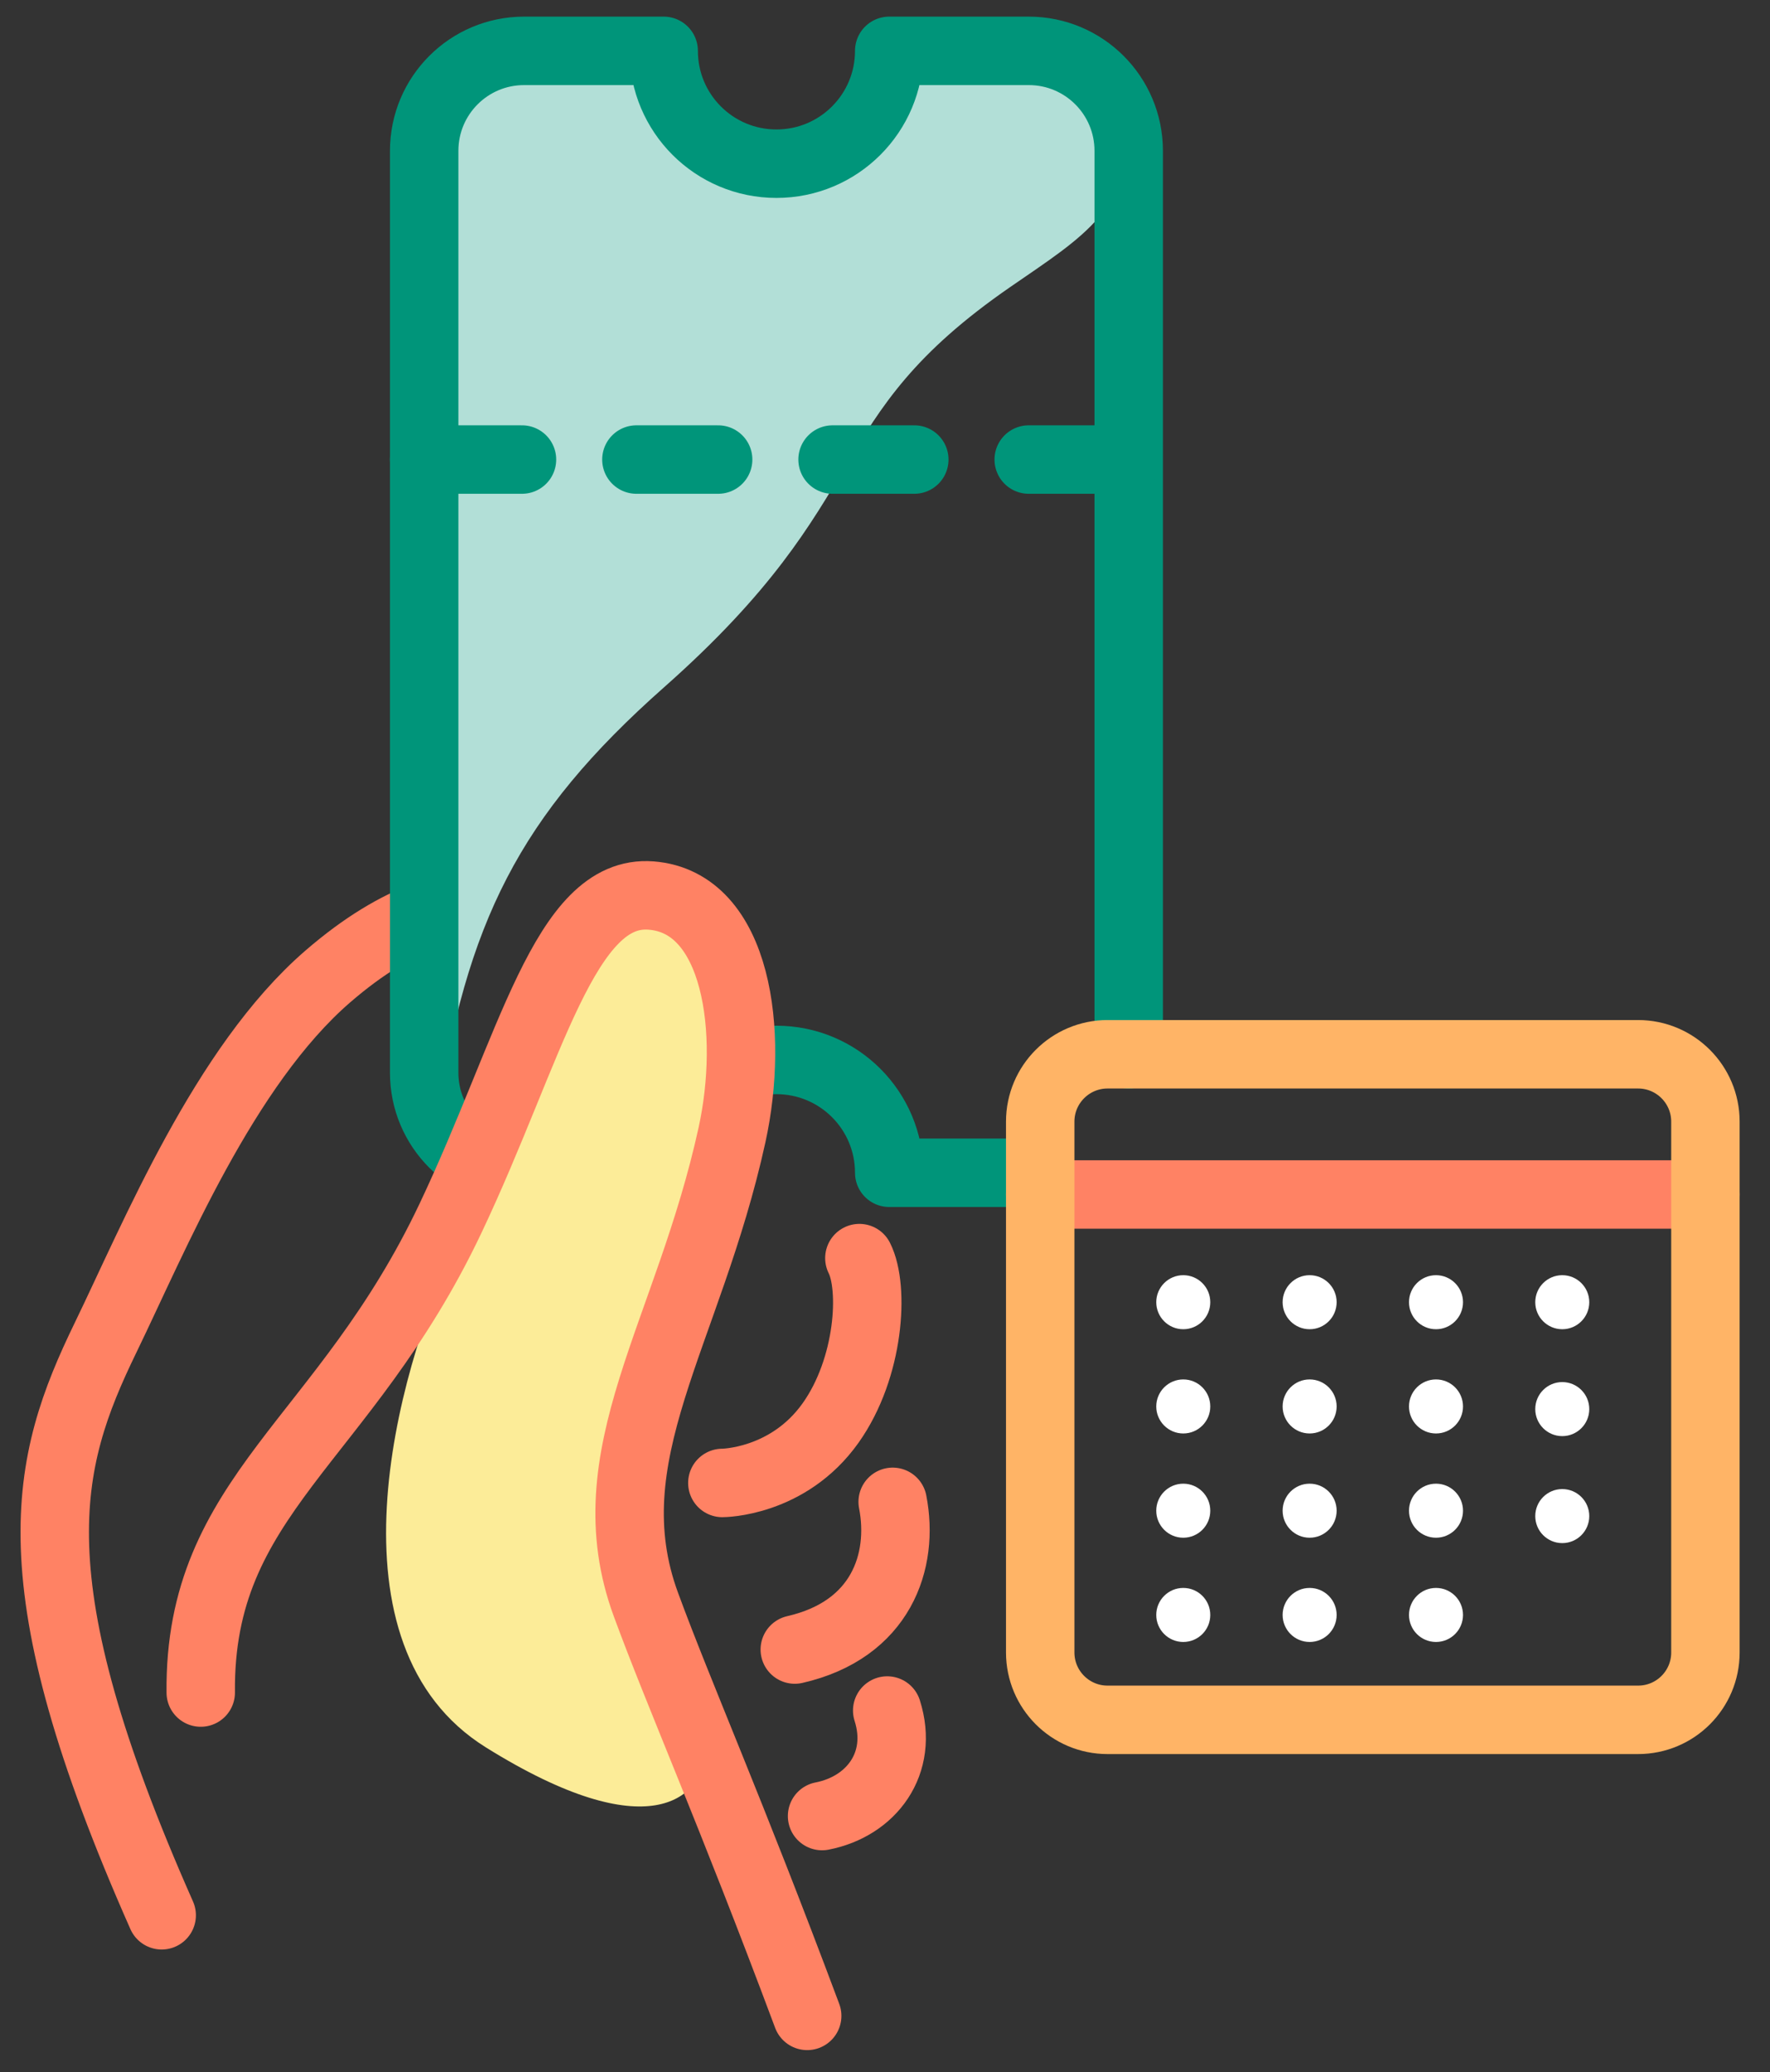 <svg xmlns="http://www.w3.org/2000/svg" fill="none" viewBox="0 0 194 227" height="227" width="194">
<rect x="0" y="0" width="194" height="227" fill="#333333" stroke="none"/>
<path stroke-linejoin="round" stroke-linecap="round" stroke-miterlimit="10" stroke-width="7.5" stroke="#FF8264" d="M46.462 100.352C43.452 101.512 39.982 103.462 35.902 106.992C24.562 116.812 16.932 135.492 11.572 146.532C4.902 160.272 1.412 173.012 17.722 209.812"></path>
<path fill="#B2DFD7" d="M47.822 122.752C51.122 101.072 56.842 89.392 72.792 75.282C96.512 54.302 89.612 46.012 110.742 31.432C118.722 25.922 124.642 22.572 123.112 12.982C121.592 3.392 105.202 4.762 99.582 5.572C99.582 5.572 98.722 16.612 87.482 17.702C76.242 18.792 72.732 5.572 72.732 5.572L54.582 5.952C54.582 5.952 46.482 5.052 46.482 31.202C46.482 57.352 47.822 122.752 47.822 122.752Z"></path>
<path stroke-linejoin="round" stroke-linecap="round" stroke-miterlimit="10" stroke-width="7.5" stroke="#00957A" d="M114.002 128.402C113.592 128.452 113.182 128.472 112.762 128.472H97.462C97.462 121.642 91.932 116.112 85.102 116.112C78.272 116.112 72.742 121.642 72.742 128.472H57.442C51.392 128.472 46.492 123.572 46.492 117.522V16.522C46.492 10.472 51.392 5.572 57.442 5.572H72.742C72.742 12.402 78.272 17.932 85.102 17.932C91.932 17.932 97.462 12.402 97.462 5.572H112.762C118.812 5.572 123.712 10.472 123.712 16.522V115.492"></path>
<path stroke-linejoin="round" stroke-linecap="round" stroke-miterlimit="10" stroke-width="7.5" stroke="#00957A" d="M46.492 50.342H57.212"></path>
<path stroke-linejoin="round" stroke-linecap="round" stroke-miterlimit="10" stroke-width="7.5" stroke="#00957A" d="M112.752 50.342H123.472"></path>
<path stroke-linejoin="round" stroke-linecap="round" stroke-miterlimit="10" stroke-width="7.5" stroke="#00957A" d="M91.252 50.342H100.212"></path>
<path stroke-linejoin="round" stroke-linecap="round" stroke-miterlimit="10" stroke-width="7.5" stroke="#00957A" d="M69.752 50.342H78.712"></path>
<path stroke-linejoin="round" stroke-linecap="round" stroke-miterlimit="10" stroke-width="7.5" stroke="#FF8264" d="M94.192 137.822C95.832 141.072 95.322 149.832 91.052 155.862C86.382 162.452 79.172 162.452 79.172 162.452"></path>
<path fill="#FCEC98" d="M53.272 191.432C35.272 180.232 43.439 150.432 49.772 136.932L51.272 130.932L67.272 98.432L79.272 101.432L81.772 124.932L68.772 165.432L77.272 192.432C76.772 196.766 71.272 202.632 53.272 191.432Z"></path>
<path stroke-linejoin="round" stroke-linecap="round" stroke-miterlimit="10" stroke-width="7.5" stroke="#FF8264" d="M97.842 164.522C99.112 171.032 96.572 178.542 87.112 180.702"></path>
<path stroke-linejoin="round" stroke-linecap="round" stroke-miterlimit="10" stroke-width="7.5" stroke="#FF8264" d="M97.242 187.382C99.082 193.162 95.512 197.892 90.102 198.942"></path>
<path fill="white" d="M129.692 145.612C131.327 145.612 132.652 144.287 132.652 142.652C132.652 141.017 131.327 139.692 129.692 139.692C128.057 139.692 126.732 141.017 126.732 142.652C126.732 144.287 128.057 145.612 129.692 145.612Z"></path>
<path fill="white" d="M129.692 168.452C131.327 168.452 132.652 167.127 132.652 165.492C132.652 163.857 131.327 162.532 129.692 162.532C128.057 162.532 126.732 163.857 126.732 165.492C126.732 167.127 128.057 168.452 129.692 168.452Z"></path>
<path fill="white" d="M129.692 179.872C131.327 179.872 132.652 178.547 132.652 176.912C132.652 175.277 131.327 173.952 129.692 173.952C128.057 173.952 126.732 175.277 126.732 176.912C126.732 178.547 128.057 179.872 129.692 179.872Z"></path>
<path fill="white" d="M129.692 157.032C131.327 157.032 132.652 155.707 132.652 154.072C132.652 152.437 131.327 151.112 129.692 151.112C128.057 151.112 126.732 152.437 126.732 154.072C126.732 155.707 128.057 157.032 129.692 157.032Z"></path>
<path fill="white" d="M143.542 145.612C145.176 145.612 146.502 144.287 146.502 142.652C146.502 141.017 145.176 139.692 143.542 139.692C141.907 139.692 140.582 141.017 140.582 142.652C140.582 144.287 141.907 145.612 143.542 145.612Z"></path>
<path fill="white" d="M143.542 168.452C145.176 168.452 146.502 167.127 146.502 165.492C146.502 163.857 145.176 162.532 143.542 162.532C141.907 162.532 140.582 163.857 140.582 165.492C140.582 167.127 141.907 168.452 143.542 168.452Z"></path>
<path fill="white" d="M143.542 179.872C145.176 179.872 146.502 178.547 146.502 176.912C146.502 175.277 145.176 173.952 143.542 173.952C141.907 173.952 140.582 175.277 140.582 176.912C140.582 178.547 141.907 179.872 143.542 179.872Z"></path>
<path fill="white" d="M143.542 157.032C145.176 157.032 146.502 155.707 146.502 154.072C146.502 152.437 145.176 151.112 143.542 151.112C141.907 151.112 140.582 152.437 140.582 154.072C140.582 155.707 141.907 157.032 143.542 157.032Z"></path>
<path fill="white" d="M157.392 145.612C159.026 145.612 160.352 144.287 160.352 142.652C160.352 141.017 159.026 139.692 157.392 139.692C155.757 139.692 154.432 141.017 154.432 142.652C154.432 144.287 155.757 145.612 157.392 145.612Z"></path>
<path fill="white" d="M157.392 168.452C159.026 168.452 160.352 167.127 160.352 165.492C160.352 163.857 159.026 162.532 157.392 162.532C155.757 162.532 154.432 163.857 154.432 165.492C154.432 167.127 155.757 168.452 157.392 168.452Z"></path>
<path fill="white" d="M157.392 179.872C159.026 179.872 160.352 178.547 160.352 176.912C160.352 175.277 159.026 173.952 157.392 173.952C155.757 173.952 154.432 175.277 154.432 176.912C154.432 178.547 155.757 179.872 157.392 179.872Z"></path>
<path fill="white" d="M157.392 157.032C159.026 157.032 160.352 155.707 160.352 154.072C160.352 152.437 159.026 151.112 157.392 151.112C155.757 151.112 154.432 152.437 154.432 154.072C154.432 155.707 155.757 157.032 157.392 157.032Z"></path>
<path fill="white" d="M171.231 145.612C172.866 145.612 174.191 144.287 174.191 142.652C174.191 141.017 172.866 139.692 171.231 139.692C169.597 139.692 168.271 141.017 168.271 142.652C168.271 144.287 169.597 145.612 171.231 145.612Z"></path>
<path fill="white" d="M171.231 169.042C172.866 169.042 174.191 167.717 174.191 166.082C174.191 164.447 172.866 163.122 171.231 163.122C169.597 163.122 168.271 164.447 168.271 166.082C168.271 167.717 169.597 169.042 171.231 169.042Z"></path>
<path fill="white" d="M171.231 157.322C172.866 157.322 174.191 155.997 174.191 154.362C174.191 152.727 172.866 151.402 171.231 151.402C169.597 151.402 168.271 152.727 168.271 154.362C168.271 155.997 169.597 157.322 171.231 157.322Z"></path>
<path stroke-linejoin="round" stroke-linecap="round" stroke-miterlimit="10" stroke-width="7.5" stroke="#FF8264" d="M186.922 130.852H114.012"></path>
<path stroke-linejoin="round" stroke-linecap="round" stroke-miterlimit="10" stroke-width="7.5" stroke="#FFB466" d="M179.542 188.402H121.392C117.312 188.402 114.012 185.092 114.012 181.022V122.872C114.012 118.792 117.322 115.492 121.392 115.492H179.542C183.622 115.492 186.922 118.802 186.922 122.872V181.022C186.922 185.102 183.622 188.402 179.542 188.402Z"></path>
<path stroke-linejoin="round" stroke-linecap="round" stroke-miterlimit="10" stroke-width="7.5" stroke="#FF8264" d="M22.002 185.412C21.782 163.732 37.732 158.002 49.362 133.492C58.222 114.812 61.862 97.362 71.362 98.102C80.862 98.842 82.682 113.142 80.232 124.322C75.442 146.172 64.782 159.462 70.802 175.792C74.502 185.842 79.962 198.072 88.472 220.832"></path>
</svg>

